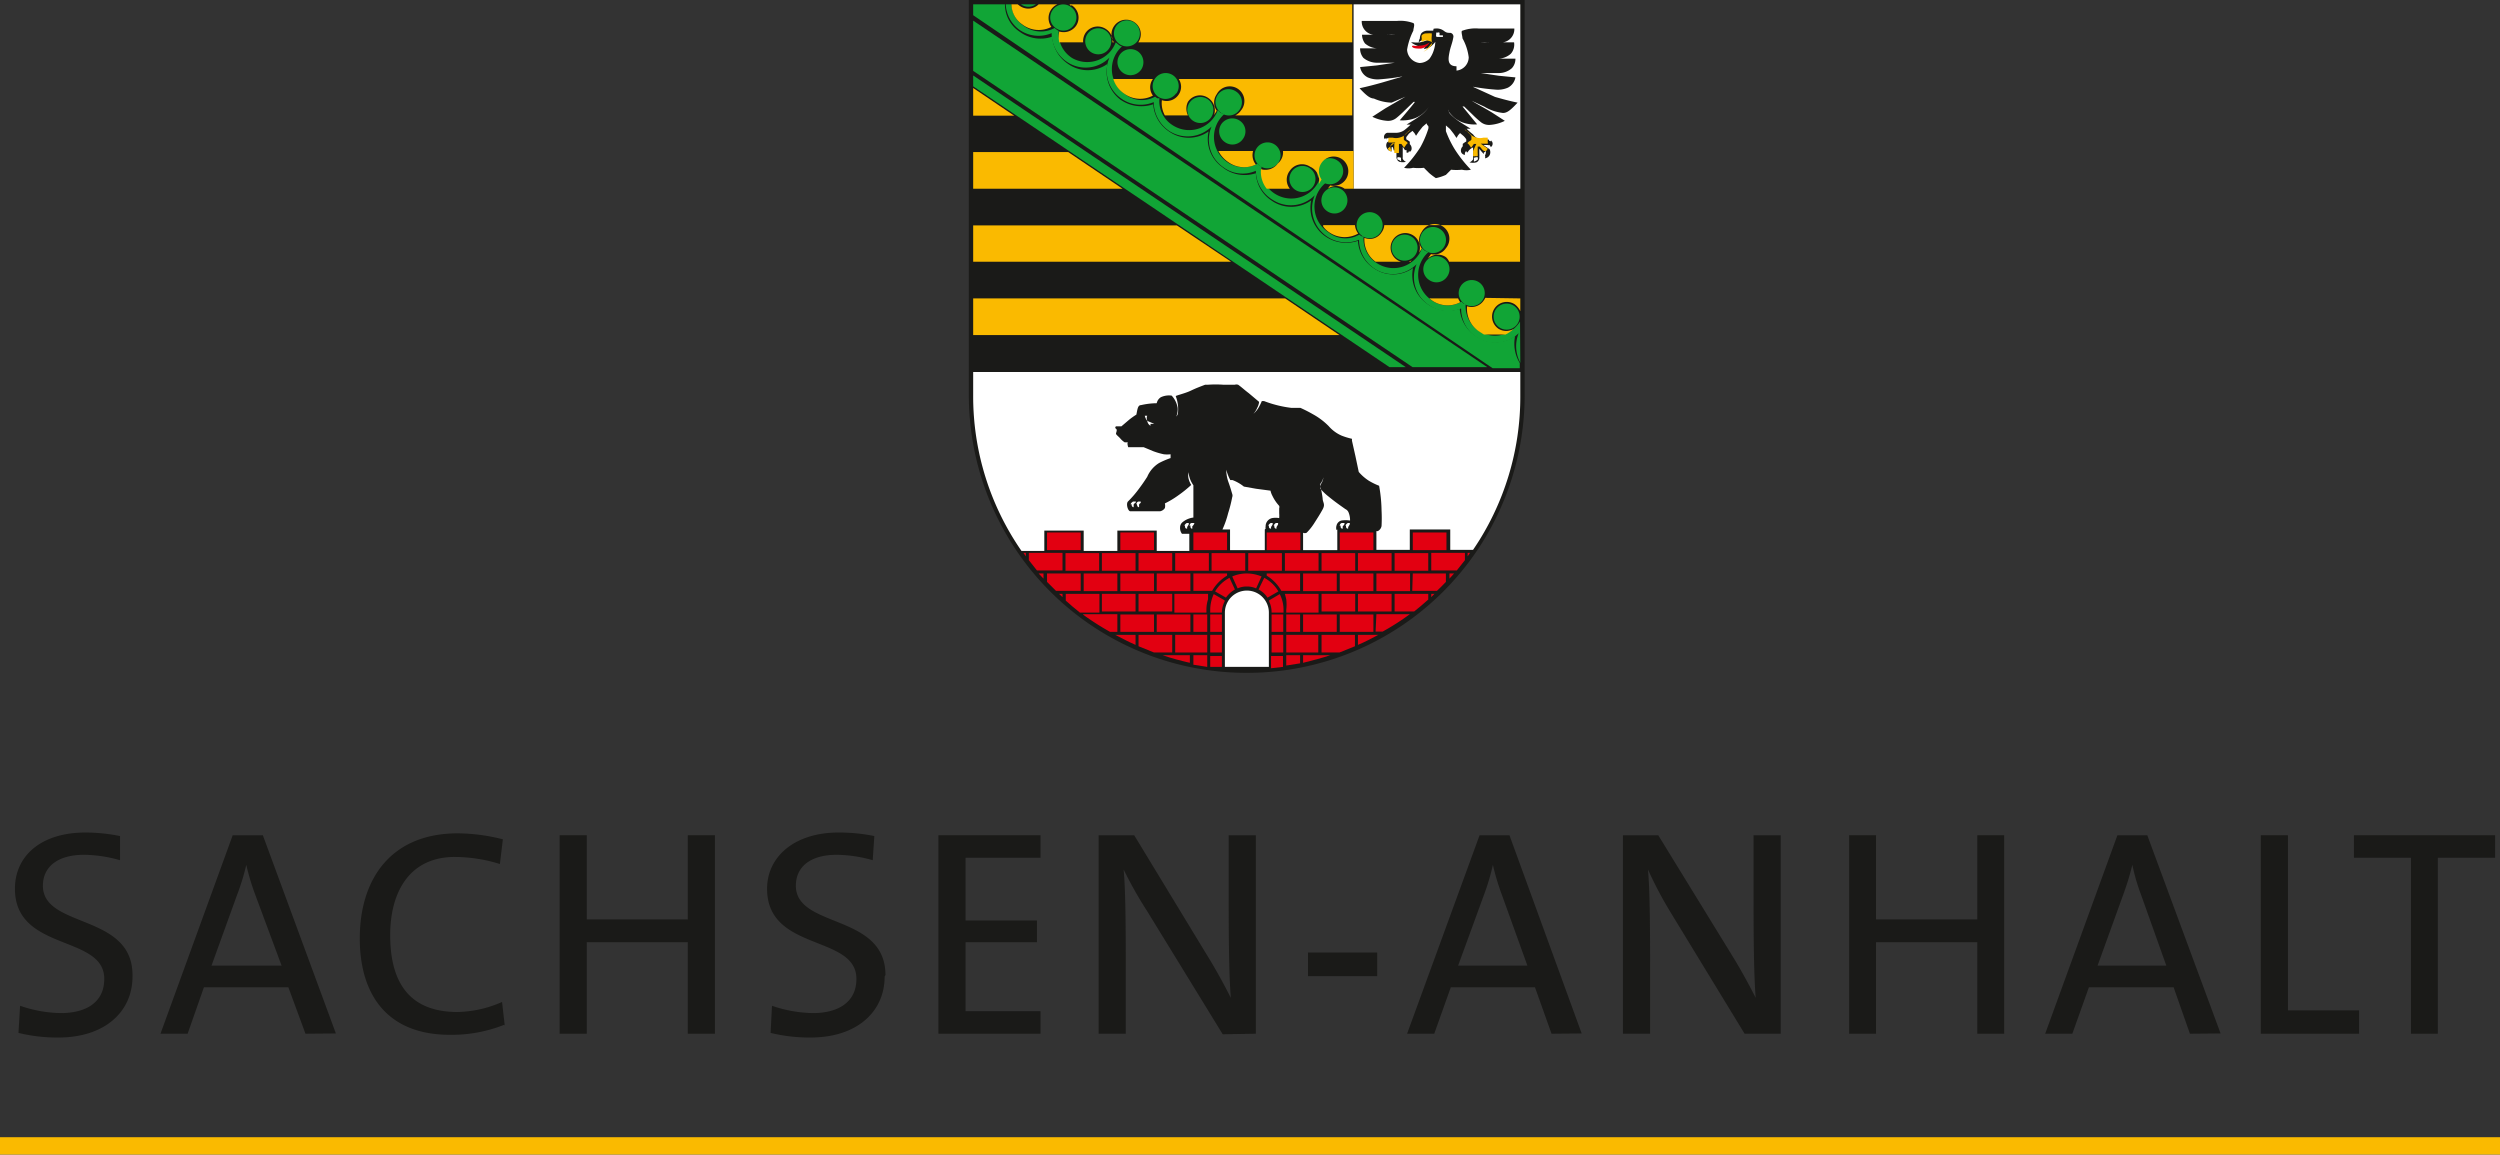 <svg id="Ebene_1" data-name="Ebene 1" xmlns="http://www.w3.org/2000/svg" viewBox="0 0 92.07 42.52"><rect x="0" y="0" width="92.07" height="42.52" fill="#333333" stroke="none"/><defs><style>.cls-1{fill:#faba00;}.cls-2{fill:#1a1a18;}.cls-3{fill:#fff;}.cls-4{fill:#e20011;}.cls-5{fill:#11a536;}</style></defs><title>LSA_Logo</title><rect class="cls-1" y="41.88" width="92.07" height="0.64"/><path class="cls-2" d="M11.12,36H8.54l.94-2.6a8.26,8.26,0,0,0,.34-1.11h0a8.67,8.67,0,0,0,.33,1.1Zm2,2.5L10.43,31.2H9.32L6.66,38.51h1l.6-1.71h3.11L12,38.51Z" transform="translate(-0.75 -0.44)"/><path class="cls-2" d="M57,36H54.45l.95-2.6a8.19,8.19,0,0,0,.33-1.11h0a8.67,8.67,0,0,0,.33,1.1Zm2,2.5L56.34,31.2h-1.1l-2.67,7.31h1l.61-1.71h3.1l.61,1.71Z" transform="translate(-0.75 -0.44)"/><path class="cls-2" d="M80.53,36H78l.94-2.6a10,10,0,0,0,.34-1.11h0a7.25,7.25,0,0,0,.32,1.1Zm2,2.5L79.83,31.2h-1.1l-2.66,7.31h1l.61-1.71H80.8l.6,1.71Z" transform="translate(-0.75 -0.44)"/><path class="cls-2" d="M5.63,36.35c0-2.28-3.3-1.71-3.3-3.29,0-.68.52-1.14,1.52-1.14a5,5,0,0,1,1.32.2l0-.89A6.49,6.49,0,0,0,3.9,31.1c-1.65,0-2.6.87-2.6,2.07,0,2.33,3.29,1.68,3.29,3.32,0,.9-.72,1.26-1.6,1.26a4.76,4.76,0,0,1-1.5-.27l-.06,1a6,6,0,0,0,1.47.17c1.7,0,2.73-.94,2.73-2.25" transform="translate(-0.75 -0.44)"/><path class="cls-2" d="M19.34,38.22l-.1-.88a4.23,4.23,0,0,1-1.64.37c-1.7,0-2.48-1-2.48-2.83,0-1.6.72-2.88,2.38-2.88a5.63,5.63,0,0,1,1.66.26l.11-.91a6.92,6.92,0,0,0-1.66-.22C15.15,31.13,14,32.81,14,35c0,2.06,1,3.55,3.32,3.55a5.22,5.22,0,0,0,2-.37" transform="translate(-0.75 -0.44)"/><polygon class="cls-2" points="26.33 38.07 26.33 30.76 25.33 30.76 25.33 33.86 21.61 33.86 21.61 30.76 20.61 30.76 20.61 38.07 21.61 38.07 21.61 34.7 25.33 34.7 25.33 38.07 26.33 38.07"/><path class="cls-2" d="M33.36,36.35c0-2.28-3.3-1.71-3.3-3.29,0-.68.51-1.14,1.51-1.14a5,5,0,0,1,1.32.2l.06-.89a6.56,6.56,0,0,0-1.32-.13C30,31.1,29,32,29,33.17c0,2.33,3.29,1.68,3.29,3.32,0,.9-.73,1.26-1.6,1.26a4.82,4.82,0,0,1-1.51-.27l-.05,1a6,6,0,0,0,1.47.17c1.7,0,2.73-.94,2.73-2.25" transform="translate(-0.75 -0.44)"/><polygon class="cls-2" points="38.32 38.07 38.32 37.24 35.56 37.24 35.56 34.7 38.19 34.7 38.19 33.9 35.56 33.9 35.56 31.59 38.32 31.59 38.32 30.76 34.56 30.76 34.56 38.07 38.32 38.07"/><path class="cls-2" d="M47,38.51V31.2h-1v2.08c0,1.21,0,3,.08,3.91-.27-.53-.57-1.08-.9-1.61L42.52,31.2H41.21v7.31h1V36.16c0-1.16,0-2.92-.08-3.7A14.74,14.74,0,0,0,43,34l2.78,4.53Z" transform="translate(-0.75 -0.44)"/><path class="cls-2" d="M66.33,38.51V31.2h-1v2.08c0,1.21,0,3,.08,3.91-.27-.53-.57-1.08-.9-1.61L61.82,31.2h-1.3v7.31h1V36.16c0-1.16,0-2.92-.08-3.7A14.74,14.74,0,0,0,62.25,34L65,38.51Z" transform="translate(-0.75 -0.44)"/><polygon class="cls-2" points="73.81 38.07 73.81 30.76 72.82 30.76 72.82 33.86 69.09 33.86 69.09 30.76 68.1 30.76 68.1 38.07 69.09 38.07 69.09 34.7 72.82 34.7 72.82 38.07 73.81 38.07"/><polygon class="cls-2" points="86.88 38.07 86.88 37.21 84.26 37.21 84.26 30.76 83.26 30.76 83.26 38.07 86.88 38.07"/><polygon class="cls-2" points="91.89 31.59 91.89 30.76 86.69 30.76 86.69 31.59 88.79 31.59 88.79 38.07 89.78 38.07 89.78 31.59 91.89 31.59"/><path class="cls-2" d="M46.67,25.22A10.23,10.23,0,0,1,36.43,15V.44H56.9V15A10.23,10.23,0,0,1,46.67,25.22" transform="translate(-0.75 -0.44)"/><rect class="cls-3" x="49.85" y="0.16" width="6.14" height="6.79"/><path class="cls-2" d="M54.39,2.88c-.36,0-.3-.3-.26-.51s.11-.35.14-.54a.14.14,0,0,0-.1-.18c-.1,0-.15,0-.24-.07s-.2-.1-.31-.09-.06,0-.09.08h-.18a.32.32,0,0,0-.25.09.39.39,0,0,0-.06.2C53,1.92,53,2,53,2a.51.51,0,0,1,.22-.11.23.23,0,0,1,.14,0,1.06,1.06,0,0,1-.32.11,1,1,0,0,1-.24,0s-.07,0-.08,0,.21.16.37.15a.28.28,0,0,0,.15,0,.47.47,0,0,1-.06.09l0,0a.46.46,0,0,0,.3-.12.86.86,0,0,0,.13-.14,1.13,1.13,0,0,1-.06.32,1,1,0,0,1-.16.31.53.53,0,0,1-.36.15.52.52,0,0,1-.46-.49,2.4,2.4,0,0,1,.23-.7c0-.08.07-.24,0-.28a1.39,1.39,0,0,0-.59-.08l-.8,0h-.51a.49.49,0,0,0,.43.51,4.54,4.54,0,0,0,.65,0s.25,0,.25,0-.07,0-.1,0a5.24,5.24,0,0,1-.58,0h-.64a.56.56,0,0,0,.11.32.75.75,0,0,0,.54.18h.41c.08,0,.2,0,.2,0s-.09,0-.16,0H50.84a.53.53,0,0,0,.12.35.77.77,0,0,0,.5.18c.23,0,.41,0,.66,0h.05s0,0-.05,0l-.67.1-.61.06a.53.53,0,0,0,.28.38.91.91,0,0,0,.45.07,7.6,7.6,0,0,0,.8-.1s.07,0,.08,0l-.05,0-.75.22c-.32.09-.51.14-.83.21.27.29.39.37.53.38A1.69,1.69,0,0,0,52,4.22L52.51,4l0,0s0,0,0,0l-.74.43-.48.31a1.45,1.45,0,0,0,.55.15.48.48,0,0,0,.33-.1,3.82,3.82,0,0,0,.32-.29l.3-.29s.05-.05.06,0l0,0c-.19.24-.32.39-.55.66a1.32,1.32,0,0,0,.57-.08,1.09,1.09,0,0,0,.49-.4s0,0,0,0a1.08,1.08,0,0,1-.3.31c-.16.12-.34.22-.51.33l.08,0,.07,0a2.25,2.25,0,0,1-.24.21.54.54,0,0,1-.27.09H52l-.1,0s0,0,0,0l-.06,0a.16.16,0,0,0-.12.14.15.15,0,0,0,.07.14.1.1,0,0,1,.06-.08l0,0s0,0,.05,0l.08,0,.08,0-.19.13a.08.08,0,0,0-.05.05.11.11,0,0,0,0,0,.21.21,0,0,0,0,.17.22.22,0,0,0,.18.14.36.36,0,0,1,0-.11l0-.05s0,0,.05,0A.55.55,0,0,0,52.09,6l.09-.1,0,.17a1,1,0,0,0,0,.13s0,0,0,0a.19.19,0,0,0,.11.2.5.5,0,0,0,.24,0,.25.25,0,0,1-.12-.11.69.69,0,0,1,0-.08s0,0,0-.05,0-.12,0-.19,0-.13,0-.12a.81.81,0,0,1,.08.12,0,0,0,0,0,.06,0s0,0,0,0,0,0,0,0,0,0,0,.09a.16.16,0,0,0,.18-.1.21.21,0,0,0-.06-.21s0-.06,0-.09a.77.77,0,0,0-.13-.09s0-.06,0-.08l.1-.13.13-.1.07.08.06.1.1-.15.14-.18.15-.13s0,.05.06.1a.2.2,0,0,1,0,.11,3.77,3.77,0,0,1-.29.67,4.77,4.77,0,0,1-.6.76.68.68,0,0,0,.33,0,1.83,1.83,0,0,0,.4,0l.19.19a2.35,2.35,0,0,0,.25.19A1.74,1.74,0,0,0,54,6.88l.19-.19a1.83,1.83,0,0,0,.4,0,.7.7,0,0,0,.33,0,4.77,4.77,0,0,1-.6-.76A3.77,3.77,0,0,1,54,5.27s0-.08,0-.11S54,5,54,5.06l.15.13.14.18.1.15.06-.1.07-.08.12.1a.69.69,0,0,1,.11.13s0,0,0,.08a.77.77,0,0,0-.13.09s0,0,0,.09a.21.21,0,0,0-.06.21.16.16,0,0,0,.18.1s0-.06,0-.09a.05.05,0,0,1,0,0s0,0,0,0,0,0,.06,0A.41.41,0,0,1,55,5.87s0,.07,0,.12,0,.11,0,.19,0,.05,0,.05a.19.19,0,0,1,0,.08.28.28,0,0,1-.13.11.52.52,0,0,0,.25,0,.19.19,0,0,0,.11-.2s0,0,0,0a1,1,0,0,0,0-.13l0-.17.08.1.08.09s0,0,.05,0a.09.09,0,0,1,0,.05.2.2,0,0,1,0,.11.22.22,0,0,0,.18-.14.25.25,0,0,0,0-.17.11.11,0,0,0,0,0,.08.08,0,0,0-.05-.05l-.19-.13.08,0,.08,0a.05.05,0,0,0,.05,0l0,0a.1.1,0,0,1,.06.08.15.15,0,0,0,.07-.14.16.16,0,0,0-.12-.14l-.07,0s0,0,0,0l-.1,0h-.19A.54.54,0,0,1,55,5.39a2.25,2.25,0,0,1-.24-.21l.07,0,.08,0c-.17-.11-.35-.21-.51-.33s-.28-.23-.3-.31,0-.07,0,0a1.09,1.09,0,0,0,.49.4,1.27,1.27,0,0,0,.56.08l-.54-.66s0,0,0,0,0,0,.06,0l.3.29a3.82,3.82,0,0,0,.32.29.48.48,0,0,0,.33.1,1.45,1.45,0,0,0,.55-.15l-.48-.31c-.28-.17-.5-.28-.74-.43,0,0-.05,0,0,0l0,0,.47.22a1.7,1.7,0,0,0,.68.23c.15,0,.27-.09.54-.38-.33-.07-.51-.12-.83-.21L55,3.64l-.05,0s.05,0,.08,0a7.76,7.76,0,0,0,.79.1.93.93,0,0,0,.46-.07.53.53,0,0,0,.28-.38l-.61-.06-.67-.1s-.05,0-.05,0h.05c.25,0,.42,0,.66,0a.72.72,0,0,0,.49-.18.5.5,0,0,0,.13-.35H55.41c-.07,0-.16,0-.16,0s.12,0,.2,0h.41a.73.73,0,0,0,.53-.18A.51.51,0,0,0,56.51,2h-.64a5.24,5.24,0,0,1-.58,0s-.1,0-.1,0,.21,0,.25,0a4.63,4.63,0,0,0,.65,0,.49.49,0,0,0,.43-.51H56l-.8,0a1.39,1.39,0,0,0-.59.08c-.07,0,0,.2,0,.28a1.92,1.92,0,0,1,.23.7.5.5,0,0,1-.45.49" transform="translate(-0.75 -0.44)"/><path class="cls-3" d="M52.64,6l0,0s0,0,0,0a.13.13,0,0,1,.05.12c0,.08,0,.09-.08.11a.08.08,0,0,0,0-.07.1.1,0,0,0,0-.06" transform="translate(-0.75 -0.44)"/><path class="cls-3" d="M52.28,6.23h-.06l0,0a.1.1,0,0,0,0,.09s.06,0,.13.07l0-.06a.19.19,0,0,1,0-.08" transform="translate(-0.75 -0.44)"/><path class="cls-3" d="M51.92,6l0,0,0,0a.1.1,0,0,0,0,.07.17.17,0,0,0,.08.13.13.13,0,0,1,0-.06.64.64,0,0,1,0-.07" transform="translate(-0.75 -0.44)"/><path class="cls-3" d="M51.83,5.55a.1.1,0,0,0-.09,0,.12.12,0,0,0,0,.14.09.09,0,0,1,0-.06l.06,0V5.6a.09.09,0,0,1,0,0" transform="translate(-0.75 -0.44)"/><path class="cls-1" d="M52.7,5.22l0,0,0,0a.61.61,0,0,0-.15.12.58.58,0,0,0-.1.12s0,.1,0,.12a.2.2,0,0,0,.09.07l.06.06a.23.23,0,0,0-.07.07l-.07.1-.1-.14s-.06,0-.09,0l0,.14c0,.09,0,.13,0,.19a.14.14,0,0,1-.09,0,.15.15,0,0,1-.08,0,.65.65,0,0,1,0-.13,1.13,1.13,0,0,1,0-.15s0-.06,0-.07-.05,0-.08,0l-.08.11L52,6l-.08,0a.28.28,0,0,1-.06-.09L52,5.79l.14-.1a.05.05,0,0,0,0,0s0,0-.07,0l-.11,0h-.08V5.59a.22.22,0,0,0,0-.08l.16,0a.49.49,0,0,0,.24,0,.64.64,0,0,0,.19-.08,1.36,1.36,0,0,0,.12-.12.48.48,0,0,0,.11-.09" transform="translate(-0.75 -0.44)"/><path class="cls-3" d="M54.75,6l0,0,0,0a.13.13,0,0,0-.05.12c0,.08,0,.09.08.11a.08.08,0,0,1,0-.07.1.1,0,0,1,0-.06" transform="translate(-0.75 -0.44)"/><path class="cls-3" d="M55.11,6.23h.06l0,0a.13.13,0,0,1,0,.09.31.31,0,0,1-.14.07l0-.06a.19.19,0,0,0,0-.08" transform="translate(-0.75 -0.44)"/><path class="cls-3" d="M55.47,6l0,0,0,0a.19.19,0,0,1,0,.07.17.17,0,0,1-.08.13.06.06,0,0,0,0-.06.15.15,0,0,0,0-.07" transform="translate(-0.75 -0.44)"/><path class="cls-3" d="M55.56,5.55a.1.1,0,0,1,.09,0,.14.14,0,0,1,0,.14.09.09,0,0,0,0-.06l-.06,0V5.6a.09.09,0,0,0,0,0" transform="translate(-0.75 -0.44)"/><path class="cls-1" d="M54.69,5.22l0,0,0,0a.61.61,0,0,1,.15.12.58.58,0,0,1,.1.12s0,.1,0,.12a.2.2,0,0,1-.09.07l-.06.06a.46.46,0,0,1,.07.07l.07.1.1-.14s.06,0,.09,0L55,6c0,.09,0,.13,0,.19a.14.14,0,0,0,.09,0,.15.15,0,0,0,.08,0,.65.65,0,0,0,0-.13c0-.06,0-.08,0-.15s0-.06,0-.07,0,0,.08,0l.09.11L55.4,6l.08,0a.28.28,0,0,0,.06-.09l-.12-.08-.14-.1s0,0,0,0,0,0,.06,0l.12,0h.08a.17.17,0,0,0,0-.07V5.51l-.16,0a.49.49,0,0,1-.24,0,.64.64,0,0,1-.19-.08,1.36,1.36,0,0,1-.12-.12.48.48,0,0,1-.11-.09" transform="translate(-0.75 -0.44)"/><path class="cls-4" d="M52.78,2.12a.71.71,0,0,0,.25,0A.62.62,0,0,0,53.4,2h0a.42.42,0,0,1-.33.23c-.13,0-.3,0-.32-.09" transform="translate(-0.75 -0.44)"/><path class="cls-1" d="M53.27,2.28l.11-.13L53.51,2l0,0a.68.68,0,0,0-.23-.07.27.27,0,0,0-.17.06.58.58,0,0,1,0-.14.21.21,0,0,1,0-.11.24.24,0,0,1,.19-.07,1.08,1.08,0,0,1,.18,0s0,0,0,.09a.73.73,0,0,0,0,.2.28.28,0,0,1,0,.13.63.63,0,0,1-.11.12.46.46,0,0,1-.2.13" transform="translate(-0.75 -0.44)"/><path class="cls-3" d="M53.77,1.69s0,0,0,0a.05.05,0,0,0,0,.05s0,0,0,0v0h.05s0,0,.07,0a0,0,0,0,1,0,.06s0,0-.07,0,0,0-.09,0-.1,0-.09-.09,0,0,0-.07a0,0,0,0,1,.06,0,.08.08,0,0,1,.06,0" transform="translate(-0.75 -0.44)"/><path class="cls-3" d="M50.12,19.79c0,.06,0,.12.08.12l0,0s0,0,0-.06,0,0,.06-.1a.05.05,0,0,0,0-.05h-.08c-.05,0-.09.05-.09.11" transform="translate(-0.75 -0.44)"/><path class="cls-3" d="M50.32,19.79c0,.06,0,.12.08.12s0,0,0,0,0,0,0-.06a.88.88,0,0,0,.06-.1s0,0,0-.05h-.07s-.09.05-.09.11" transform="translate(-0.75 -0.44)"/><path class="cls-3" d="M47.48,19.79c0,.06,0,.12.08.12l0,0s0,0,0-.06a.88.88,0,0,0,.06-.1s0,0,0-.05h-.07s-.09.05-.09.11" transform="translate(-0.75 -0.44)"/><path class="cls-3" d="M47.68,19.79c0,.06,0,.12.08.12s0,0,0,0,0,0,0-.06a.88.88,0,0,0,.06-.1s0,0,0-.05h-.08s-.08.05-.08.11" transform="translate(-0.75 -0.44)"/><path class="cls-3" d="M44.39,19.79c0,.06,0,.12.08.12a.05.05,0,0,0,0,0s0,0,0-.06a.88.88,0,0,0,.06-.1s0,0,0-.05h-.07s-.09.05-.09.11" transform="translate(-0.75 -0.44)"/><path class="cls-3" d="M44.59,19.79c0,.06,0,.12.07.12s0,0,0,0,0,0,0-.06,0,0,.06-.1,0,0,0-.05h-.08c-.05,0-.08.05-.08.11" transform="translate(-0.75 -0.44)"/><path class="cls-3" d="M42.42,19s0,.12.08.12a.05.05,0,0,0,0,0s0,0,0-.06,0-.05.06-.1,0-.05,0-.05h-.08s-.09.05-.09.11" transform="translate(-0.75 -0.44)"/><path class="cls-3" d="M42.62,19s0,.12.08.12l0,0s0,0,0-.06,0-.05.06-.1a0,0,0,0,0,0-.05h-.07c-.05,0-.09.05-.09.11" transform="translate(-0.75 -0.44)"/><path class="cls-3" d="M43,15.75a.21.21,0,0,0,0,.17.24.24,0,0,0,.12.2v-.07h.06l.08,0L43,15.94a.48.48,0,0,1-.09-.19" transform="translate(-0.75 -0.44)"/><path class="cls-4" d="M38.64,20.8h1.24v.65h-.94l-.3-.38Z" transform="translate(-0.75 -0.44)"/><rect class="cls-4" x="44.62" y="20.37" width="1.24" height="0.65"/><rect class="cls-4" x="43.28" y="20.37" width="1.24" height="0.65"/><rect class="cls-4" x="41.93" y="20.37" width="1.24" height="0.65"/><rect class="cls-4" x="40.58" y="20.37" width="1.24" height="0.65"/><rect class="cls-4" x="39.24" y="20.37" width="1.24" height="0.65"/><path class="cls-4" d="M38.44,20.8h.09v.13l-.09-.13" transform="translate(-0.75 -0.44)"/><rect class="cls-4" x="45.97" y="20.37" width="1.24" height="0.65"/><rect class="cls-4" x="47.32" y="20.37" width="1.24" height="0.65"/><rect class="cls-4" x="48.67" y="20.37" width="1.24" height="0.65"/><rect class="cls-4" x="50.01" y="20.37" width="1.24" height="0.65"/><rect class="cls-4" x="51.36" y="20.37" width="1.24" height="0.65"/><path class="cls-4" d="M53.46,20.8H54.7v.27l-.3.38h-.94Z" transform="translate(-0.75 -0.44)"/><path class="cls-4" d="M54.8,20.8h.09l-.09.13Z" transform="translate(-0.75 -0.44)"/><path class="cls-4" d="M44.7,21.56h1.24v.08a1.55,1.55,0,0,0-.55.56H44.7Z" transform="translate(-0.75 -0.44)"/><rect class="cls-4" x="42.6" y="21.12" width="1.24" height="0.65"/><rect class="cls-4" x="41.26" y="21.12" width="1.24" height="0.65"/><rect class="cls-4" x="39.91" y="21.12" width="1.24" height="0.65"/><path class="cls-4" d="M39.31,21.56h1.24v.64h-.91l-.33-.33Z" transform="translate(-0.75 -0.44)"/><path class="cls-4" d="M39,21.56h.18v.19L39,21.56" transform="translate(-0.75 -0.44)"/><path class="cls-4" d="M47.4,21.56h1.23v.64h-.69a1.53,1.53,0,0,0-.54-.56Z" transform="translate(-0.75 -0.44)"/><rect class="cls-4" x="47.99" y="21.12" width="1.24" height="0.65"/><rect class="cls-4" x="49.34" y="21.12" width="1.24" height="0.65"/><rect class="cls-4" x="50.69" y="21.12" width="1.24" height="0.65"/><path class="cls-4" d="M52.78,21.56H54v.31q-.15.16-.33.33h-.91Z" transform="translate(-0.75 -0.44)"/><path class="cls-4" d="M54.13,21.56h.17l-.17.19Z" transform="translate(-0.75 -0.44)"/><path class="cls-4" d="M44,22.31h1.24v.2a1.27,1.27,0,0,0-.06.39V23H44Z" transform="translate(-0.75 -0.44)"/><rect class="cls-4" x="41.93" y="21.87" width="1.24" height="0.65"/><rect class="cls-4" x="40.58" y="21.87" width="1.24" height="0.65"/><path class="cls-4" d="M40,22.31h1.24V23h-.72c-.18-.14-.35-.29-.52-.44Z" transform="translate(-0.75 -0.44)"/><path class="cls-4" d="M39.75,22.31h.13v.12l-.13-.12" transform="translate(-0.75 -0.44)"/><path class="cls-4" d="M48.07,22.31h1.24V23H48.12V22.9a1.67,1.67,0,0,0,0-.39Z" transform="translate(-0.75 -0.44)"/><rect class="cls-4" x="48.67" y="21.87" width="1.24" height="0.65"/><rect class="cls-4" x="50.01" y="21.87" width="1.24" height="0.65"/><path class="cls-4" d="M52.11,22.31h1.24v.21c-.17.15-.34.3-.52.44h-.72Z" transform="translate(-0.75 -0.44)"/><path class="cls-4" d="M53.46,22.31h.12l-.12.12Z" transform="translate(-0.75 -0.44)"/><rect class="cls-4" x="43.95" y="22.63" width="0.51" height="0.64"/><rect class="cls-4" x="42.6" y="22.63" width="1.24" height="0.64"/><rect class="cls-4" x="41.26" y="22.63" width="1.24" height="0.64"/><path class="cls-4" d="M40.66,23.06H41.9v.65h-.27a10.15,10.15,0,0,1-1-.64Z" transform="translate(-0.75 -0.44)"/><rect class="cls-4" x="47.37" y="22.63" width="0.51" height="0.64"/><rect class="cls-4" x="47.99" y="22.63" width="1.24" height="0.64"/><rect class="cls-4" x="49.34" y="22.63" width="1.24" height="0.64"/><path class="cls-4" d="M51.44,23.06h1.23a9,9,0,0,1-1,.64h-.26Z" transform="translate(-0.75 -0.44)"/><rect class="cls-4" x="43.28" y="23.38" width="1.18" height="0.65"/><path class="cls-4" d="M42.68,23.82h1.24v.65h-.67l-.57-.23Z" transform="translate(-0.75 -0.44)"/><path class="cls-4" d="M41.82,23.82h.75v.37c-.25-.11-.5-.24-.75-.37" transform="translate(-0.75 -0.44)"/><rect class="cls-4" x="47.37" y="23.38" width="1.18" height="0.65"/><path class="cls-4" d="M49.42,23.82h1.23v.42l-.57.23h-.66Z" transform="translate(-0.75 -0.44)"/><path class="cls-4" d="M50.76,23.82h.75c-.24.13-.49.26-.75.37Z" transform="translate(-0.75 -0.44)"/><path class="cls-4" d="M44.7,24.57h.51V25l-.51-.08Z" transform="translate(-0.75 -0.44)"/><path class="cls-4" d="M43.57,24.57h1v.28c-.35-.08-.69-.17-1-.28" transform="translate(-0.75 -0.44)"/><path class="cls-4" d="M48.12,24.57h.51v.3l-.51.08Z" transform="translate(-0.75 -0.44)"/><path class="cls-4" d="M48.74,24.57h1c-.33.11-.67.2-1,.28Z" transform="translate(-0.75 -0.44)"/><rect class="cls-4" x="43.95" y="19.61" width="1.24" height="0.65"/><rect class="cls-4" x="41.26" y="19.61" width="1.24" height="0.65"/><rect class="cls-4" x="38.56" y="19.61" width="1.24" height="0.65"/><rect class="cls-4" x="46.65" y="19.61" width="1.24" height="0.65"/><rect class="cls-4" x="49.34" y="19.61" width="1.24" height="0.65"/><rect class="cls-4" x="52.03" y="19.61" width="1.24" height="0.65"/><path class="cls-4" d="M47.22,21.56h.07v0l-.07,0m-1.17,0h.07l-.07,0Z" transform="translate(-0.75 -0.44)"/><path class="cls-3" d="M47.48,25q-.4,0-.81,0t-.81,0V23a.81.81,0,0,1,1.62,0Z" transform="translate(-0.75 -0.44)"/><path class="cls-4" d="M48,25l-.44.05v-.45H48Z" transform="translate(-0.75 -0.44)"/><path class="cls-4" d="M45.75,25,45.32,25v-.4h.43Z" transform="translate(-0.75 -0.44)"/><rect class="cls-4" x="44.57" y="22.63" width="0.43" height="0.64"/><rect class="cls-4" x="44.57" y="23.38" width="0.43" height="0.65"/><path class="cls-4" d="M45.5,22.22a1.34,1.34,0,0,1,.53-.5l.2.43a1,1,0,0,0-.33.3Z" transform="translate(-0.75 -0.44)"/><path class="cls-4" d="M45.85,22.55l-.4-.23a1.41,1.41,0,0,0-.13.58V23h.43a.92.92,0,0,1,.1-.41" transform="translate(-0.75 -0.44)"/><rect class="cls-4" x="46.83" y="22.63" width="0.43" height="0.64"/><rect class="cls-4" x="46.83" y="23.38" width="0.43" height="0.65"/><path class="cls-4" d="M47.83,22.22a1.32,1.32,0,0,0-.52-.5l-.21.43a.87.87,0,0,1,.33.3Z" transform="translate(-0.75 -0.44)"/><path class="cls-4" d="M47.49,22.55l.39-.23a1.27,1.27,0,0,1,.14.58V23h-.44a.91.91,0,0,0-.09-.41" transform="translate(-0.75 -0.44)"/><path class="cls-4" d="M46.67,21.56a1.33,1.33,0,0,0-.54.11l.2.44a.77.77,0,0,1,.34-.07.8.8,0,0,1,.34.07l.2-.44a1.41,1.41,0,0,0-.54-.11" transform="translate(-0.75 -0.44)"/><polygon class="cls-5" points="35.84 2.61 35.84 0.76 54.77 13.52 52.02 13.52 35.84 2.61"/><polygon class="cls-5" points="51.17 13.52 35.84 3.18 35.84 2.78 51.77 13.52 51.17 13.52"/><path class="cls-5" d="M36.59,1V.6h1.17a1.2,1.2,0,0,0,.53,1,1.29,1.29,0,0,0,1.21.19,1.32,1.32,0,0,0,.58,1,1.25,1.25,0,0,0,1.46,0A1.28,1.28,0,0,0,42,4.1a1.34,1.34,0,0,0,1.22.18,1.31,1.31,0,0,0,.58,1,1.26,1.26,0,0,0,1.46,0,1.27,1.27,0,0,0,.5,1.31A1.31,1.31,0,0,0,47,6.82a1.28,1.28,0,0,0,.57,1,1.26,1.26,0,0,0,1.47,0,1.28,1.28,0,0,0,.5,1.31,1.34,1.34,0,0,0,1.22.18,1.3,1.3,0,0,0,.57,1,1.25,1.25,0,0,0,1.46,0,1.28,1.28,0,0,0,.51,1.31,1.3,1.3,0,0,0,1.21.19,1.31,1.31,0,0,0,.58,1,1.25,1.25,0,0,0,1.46,0,1.37,1.37,0,0,0,.17,1V14h-1Z" transform="translate(-0.75 -0.44)"/><path class="cls-5" d="M56.74,13.8a1.29,1.29,0,0,1-.06-1.09,1.23,1.23,0,0,1-1.54.16,1.27,1.27,0,0,1-.58-1.07,1.2,1.2,0,0,1-1.21-.14,1.23,1.23,0,0,1-.43-1.49,1.23,1.23,0,0,1-1.54.17,1.29,1.29,0,0,1-.58-1.07,1.25,1.25,0,0,1-1.63-1.64,1.23,1.23,0,0,1-1.55.17A1.27,1.27,0,0,1,47,6.73a1.2,1.2,0,0,1-1.21-.14,1.23,1.23,0,0,1-.42-1.49,1.25,1.25,0,0,1-1.55.17,1.29,1.29,0,0,1-.58-1.07,1.23,1.23,0,0,1-1.21-.14,1.24,1.24,0,0,1-.42-1.5,1.23,1.23,0,0,1-1.55.17,1.27,1.27,0,0,1-.58-1.07,1.23,1.23,0,0,1-1.21-.14A1.23,1.23,0,0,1,37.79.6H38a1,1,0,0,0,.45.79,1.06,1.06,0,0,0,1.14.08l.07.06.08.05a1.07,1.07,0,0,0,.5,1A1.12,1.12,0,0,0,41.84,2l.11.09a.27.27,0,0,0,.12.06,1.12,1.12,0,0,0,.09,1.74A1,1,0,0,0,43.29,4l.08.06.08,0a1.05,1.05,0,0,0,.5,1,1.12,1.12,0,0,0,1.65-.57.47.47,0,0,0,.1.1l.13.06a1.12,1.12,0,0,0,.09,1.74,1.06,1.06,0,0,0,1.14.08.2.2,0,0,0,.07.06l.08.05a1.06,1.06,0,0,0,.5,1,1.12,1.12,0,0,0,1.65-.57.43.43,0,0,0,.1.09.38.38,0,0,0,.13.06A1.13,1.13,0,0,0,49.68,9a1,1,0,0,0,1.13.08l.08.06a.2.2,0,0,0,.08,0,1.05,1.05,0,0,0,.5,1,1.12,1.12,0,0,0,1.65-.56l.1.09.13.06a1.12,1.12,0,0,0,.09,1.74,1,1,0,0,0,1.13.08l.08.07.08,0a1.08,1.08,0,0,0,2,.66Z" transform="translate(-0.75 -0.44)"/><path class="cls-5" d="M46.53,5.55a.47.47,0,0,0-.13-.67.49.49,0,0,0-.67.13.48.48,0,0,0,.14.67.47.47,0,0,0,.66-.13" transform="translate(-0.75 -0.44)"/><path class="cls-5" d="M47.83,6.43a.48.48,0,1,0-.67.13.49.49,0,0,0,.67-.13" transform="translate(-0.75 -0.44)"/><path class="cls-5" d="M48.32,6.76a.48.48,0,1,1,.13.67.48.48,0,0,1-.13-.67" transform="translate(-0.75 -0.44)"/><path class="cls-5" d="M50.29,8.09a.48.48,0,1,0-.66.13.47.47,0,0,0,.66-.13" transform="translate(-0.75 -0.44)"/><path class="cls-5" d="M51.59,9a.48.48,0,1,0-.67.13A.48.48,0,0,0,51.59,9" transform="translate(-0.75 -0.44)"/><path class="cls-5" d="M52.08,9.29a.48.48,0,1,1,.13.67.48.48,0,0,1-.13-.67" transform="translate(-0.75 -0.44)"/><path class="cls-5" d="M54.05,10.62a.47.47,0,0,0-.13-.66.47.47,0,0,0-.67.13.47.47,0,0,0,.13.66.47.47,0,0,0,.67-.13" transform="translate(-0.75 -0.44)"/><path class="cls-5" d="M55.35,11.5a.48.48,0,1,0-.67.13.48.48,0,0,0,.67-.13" transform="translate(-0.75 -0.44)"/><path class="cls-5" d="M55.84,11.83a.48.48,0,1,1,.13.67.48.48,0,0,1-.13-.67" transform="translate(-0.75 -0.44)"/><path class="cls-5" d="M42.78,3a.49.49,0,0,0-.13-.67.48.48,0,1,0,.13.67" transform="translate(-0.75 -0.44)"/><path class="cls-5" d="M44.07,3.89A.48.48,0,1,0,43.4,4a.48.48,0,0,0,.67-.13" transform="translate(-0.75 -0.44)"/><path class="cls-5" d="M44.56,4.22a.48.48,0,1,1,.13.67.48.48,0,0,1-.13-.67" transform="translate(-0.75 -0.44)"/><path class="cls-5" d="M40.31,1.35a.47.47,0,0,0-.13-.66.47.47,0,0,0-.67.13.47.47,0,0,0,.13.66.47.47,0,0,0,.67-.13" transform="translate(-0.75 -0.44)"/><path class="cls-5" d="M40.8,1.69a.48.48,0,1,1,.13.67.48.48,0,0,1-.13-.67" transform="translate(-0.75 -0.44)"/><path class="cls-5" d="M42.52,1.27a.49.49,0,0,1,.13.67.48.48,0,1,1-.13-.67" transform="translate(-0.75 -0.44)"/><path class="cls-5" d="M46.27,3.81a.47.47,0,0,1,.13.67.47.47,0,0,1-.66.13.48.48,0,1,1,.53-.8" transform="translate(-0.75 -0.44)"/><path class="cls-5" d="M50,6.35a.48.48,0,1,0,.13.66A.46.46,0,0,0,50,6.35" transform="translate(-0.75 -0.44)"/><path class="cls-5" d="M53.79,8.88a.48.48,0,1,0,.13.67.48.48,0,0,0-.13-.67" transform="translate(-0.75 -0.44)"/><path class="cls-5" d="M38.9.6a.47.47,0,0,1-.55,0h.55Z" transform="translate(-0.75 -0.44)"/><polygon class="cls-1" points="35.84 4.26 35.84 3.24 37.35 4.26 35.84 4.26"/><polygon class="cls-1" points="35.84 6.95 35.84 5.6 39.34 5.6 41.34 6.95 35.84 6.95"/><polygon class="cls-1" points="35.84 9.64 35.84 8.3 43.34 8.3 45.34 9.64 35.84 9.64"/><polygon class="cls-1" points="35.84 12.34 35.84 10.99 47.33 10.99 49.33 12.34 35.84 12.34"/><path class="cls-1" d="M40.14.6H50.55V2H42.67l0,0a.53.53,0,0,0-.14-.74.54.54,0,0,0-.75.14.53.53,0,0,0,0,.61V2h-.06a.52.52,0,0,0-.24-.49.54.54,0,0,0-.75.14.56.56,0,0,0-.09.35h-.88a1,1,0,0,1,0-.4.56.56,0,0,0,.62-.21.54.54,0,0,0-.15-.75l-.07,0" transform="translate(-0.75 -0.44)"/><path class="cls-1" d="M41.8,3.35h1.41a.51.51,0,0,0,0,.61,1,1,0,0,1-1.07-.08,1,1,0,0,1-.39-.53" transform="translate(-0.75 -0.44)"/><path class="cls-1" d="M44.13,3.35h6.42V4.69H46.24a.52.52,0,0,0,.21-.18.54.54,0,1,0-.89-.6.53.53,0,0,0,0,.61l-.1.16a.54.54,0,0,0-.21-.63.53.53,0,0,0-.75.14.56.56,0,0,0,0,.5h-.85a.93.93,0,0,1-.11-.56.53.53,0,0,0,.62-.21.51.51,0,0,0,0-.57" transform="translate(-0.75 -0.44)"/><path class="cls-1" d="M45.62,6H46.9A.55.55,0,0,0,47,6.5,1,1,0,0,1,46,6.42,1.11,1.11,0,0,1,45.62,6" transform="translate(-0.75 -0.44)"/><path class="cls-1" d="M48,6h2.6V7.39h-.33l0,0a.53.53,0,0,0-.62,0h0l.09-.12a.54.54,0,1,0-.32-.83.53.53,0,0,0,0,.61l-.1.17A.56.56,0,0,0,49,6.58a.54.54,0,0,0-.75.15.54.54,0,0,0,0,.66h-.85a1,1,0,0,1-.21-.72.56.56,0,0,0,.62-.21A.53.53,0,0,0,48,6" transform="translate(-0.75 -0.44)"/><path class="cls-1" d="M49.48,8.73h1.17a.59.59,0,0,0,.12.31A1,1,0,0,1,49.71,9a.8.8,0,0,1-.23-.22" transform="translate(-0.75 -0.44)"/><path class="cls-1" d="M52.69,10.08h-.06l.11-.05s0,0-.05.05" transform="translate(-0.75 -0.44)"/><path class="cls-1" d="M51.73,8.73h5v1.35H54.12A.46.46,0,0,0,54,9.91a.53.53,0,0,0-.67.06l.12-.17A.52.52,0,0,0,54,9.58a.54.54,0,1,0-.89-.6.53.53,0,0,0,0,.61l-.1.16a.54.54,0,1,0-.81.26.51.51,0,0,0,.15.07h-.94A1,1,0,0,1,51,9.2.51.51,0,0,0,51.63,9a.52.52,0,0,0,.1-.26" transform="translate(-0.75 -0.44)"/><path class="cls-1" d="M53.39,11.43h1.06a.64.64,0,0,0,.08.14,1,1,0,0,1-1.06-.08l-.08-.06" transform="translate(-0.75 -0.44)"/><path class="cls-1" d="M56.74,11.43v.47a.67.67,0,0,0-.2-.25.54.54,0,1,0-.6.9.54.54,0,0,0,.56,0,1.37,1.37,0,0,1-.3.21h-.8l-.14-.09a1,1,0,0,1-.48-.95.54.54,0,0,0,.61-.21.53.53,0,0,0,.06-.1Z" transform="translate(-0.75 -0.44)"/><path class="cls-1" d="M38,.6h.23l.08.06A.54.54,0,0,0,39,.6h.69a.55.55,0,0,0-.22.18.56.56,0,0,0,0,.65,1,1,0,0,1-1.07-.09A.91.91,0,0,1,38,.6" transform="translate(-0.75 -0.44)"/><path class="cls-3" d="M55,20.69h-.84v-.75H52.67v.75H51.44V20l.05,0a.26.26,0,0,0,.14-.19,5.42,5.42,0,0,0,0-.57,5.5,5.5,0,0,0-.09-.91,2.53,2.53,0,0,1-.37-.18,1.7,1.7,0,0,1-.38-.33l-.12-.57-.13-.58c0-.05,0-.06,0-.07a2.6,2.6,0,0,1-.39-.12,1.35,1.35,0,0,1-.47-.35,2.51,2.51,0,0,0-.57-.43,5.16,5.16,0,0,0-.47-.24l-.1,0H48.3a4.2,4.2,0,0,1-1-.25c-.05,0-.07,0-.08,0a1.63,1.63,0,0,1-.09.19.88.88,0,0,1-.22.28.74.74,0,0,0,.14-.22.57.57,0,0,0,.07-.22l-.38-.32c-.16-.12-.25-.21-.39-.31a.21.21,0,0,0-.13,0h-.4a4,4,0,0,0-.6,0l-.09,0c-.21.08-.32.12-.53.22s-.56.18-.55.2a1.33,1.33,0,0,1,.08.64.24.24,0,0,1-.06.11.7.7,0,0,0,.05-.32.87.87,0,0,0-.22-.45.7.7,0,0,0-.4.06.34.34,0,0,0-.15.22,2.69,2.69,0,0,0-.58.07c-.12,0-.13.16-.17.35a2.43,2.43,0,0,0-.28.2l-.27.23-.2,0s-.06.05,0,.09,0,.14,0,.18.09.1.16.18a.7.7,0,0,0,.16.14h.4s-.06,0-.11,0H42.3c-.06,0,0,.18,0,.18l.27,0,.3,0,.36.15a2.72,2.72,0,0,0,.38.11,1.14,1.14,0,0,0,.25,0s0,.14,0,.14a3.12,3.12,0,0,0-.42.18A1.1,1.1,0,0,0,43,18c-.09.14-.17.26-.29.42a3.89,3.89,0,0,1-.42.49c-.08.09,0,.36.09.36h1.09a.27.27,0,0,0,.18-.12.35.35,0,0,0,0-.17,3.24,3.24,0,0,0,.47-.28,4.61,4.61,0,0,0,.5-.4.87.87,0,0,1-.1-.24.6.6,0,0,1,0-.23,1.1,1.1,0,0,0,.06.26,1,1,0,0,0,.12.22v.61c0,.22,0,.34,0,.58a.78.78,0,0,0-.41.18.25.25,0,0,0-.08.18.36.36,0,0,0,.07.24h.27v.63H43.35v-.75H41.9v.75H40.66v-.75H39.21v.75h-.84A10,10,0,0,1,36.59,15v-.86H56.74V15A10,10,0,0,1,55,20.69" transform="translate(-0.75 -0.44)"/><path class="cls-3" d="M50,19.94v.76H48.74v-.64a.15.15,0,0,0,.13,0,2,2,0,0,0,.26-.32c.14-.22.22-.34.33-.54s0-.25,0-.41a4.18,4.18,0,0,0-.1-.51l.05-.07a.64.64,0,0,0,.08-.19.55.55,0,0,1-.05.17.53.53,0,0,1-.06.1l0,.06,0,.09a1.92,1.92,0,0,0,.29.28c.22.18.36.28.63.47a.23.23,0,0,1,.11.11.75.75,0,0,1,.06.31,1.09,1.09,0,0,0-.32,0,.25.25,0,0,0-.18.19.29.29,0,0,0,0,.16" transform="translate(-0.75 -0.44)"/><path class="cls-3" d="M47.33,19.94h0v.76H46.05v-.76h-.28a3.48,3.48,0,0,0,.21-.6,5.08,5.08,0,0,0,.15-.59.17.17,0,0,0,0-.12c-.06-.2-.07-.24-.13-.41a1.41,1.41,0,0,1-.09-.48A2.24,2.24,0,0,0,46,18a1.34,1.34,0,0,0,.06.12h.08a1.53,1.53,0,0,1,.42.24l.45.08.53.07a.73.73,0,0,0,.07.19,1.5,1.5,0,0,0,.25.37.14.14,0,0,1,0,.09c0,.08,0,.11,0,.18a1.1,1.1,0,0,1,0,.18.76.76,0,0,0-.26,0,.31.31,0,0,0-.24.31.19.19,0,0,0,0,.08" transform="translate(-0.75 -0.44)"/><rect class="cls-2" x="48.17" y="35.08" width="2.55" height="0.87"/></svg>